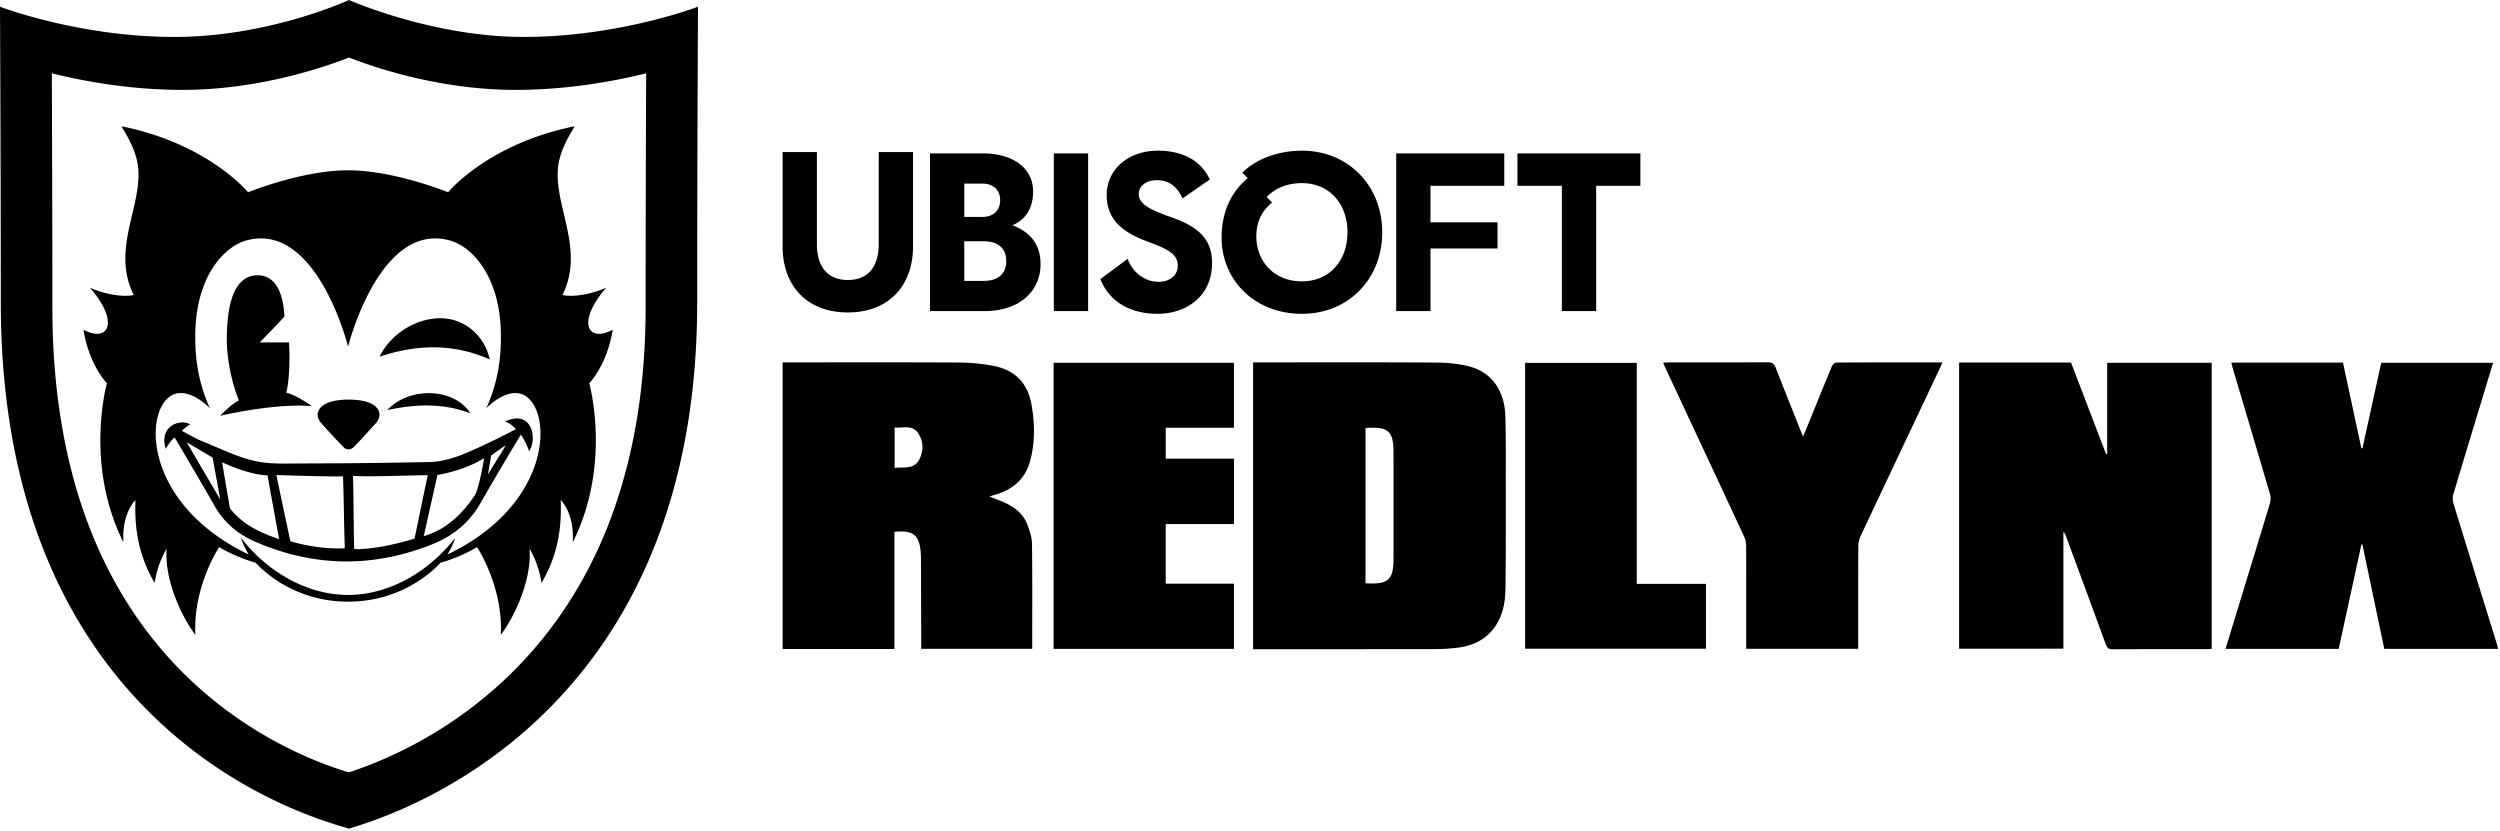 <svg width="695" height="231" xmlns="http://www.w3.org/2000/svg"><path d="M97.021 0s22.862 10.127 47.934 10.264l.68.002c26.501 0 48.406-8.398 48.406-8.398s-.223 43.18-.223 82.277c0 121.059-91.469 144.269-96.614 146.179l-.177.065-.189-.064C91.687 228.455.223 207.466.223 84.145.224 46.221.013 4.455.001 1.983L0 1.868s21.903 8.398 48.406 8.398l.68-.002C74.159 10.127 95.235.81 96.962.027zm0 15.997l-.196.085c-7.881 3.044-25.394 8.792-45.481 8.902h-.702c-14.254 0-27.146-2.349-36.233-4.603.06 14.393.142 38.329.151 61.229l.001 3.97c0 24.364 3.95 46.092 11.74 64.58 6.259 14.858 15.061 27.783 26.16 38.416 8.272 7.926 17.76 14.547 28.198 19.679a109.674 109.674 0 0015.822 6.328l.543.133.461-.168c3.345-1.112 8.821-3.105 15.494-6.487 10.485-5.316 20.023-12.08 28.351-20.105 11.177-10.771 20.04-23.738 26.343-38.538 7.835-18.397 11.806-39.876 11.806-63.838 0-24.063.09-49.973.154-65.199-9.088 2.254-21.981 4.603-36.233 4.603h-.703c-20.087-.11-37.599-5.858-45.481-8.902l-.195-.085zm478.727 84.791l9.729 25.436.318-.024v-25.334h29.062v79.522c-.513.028-.995.077-1.477.077-8.669.005-17.337-.021-26.006.033-1.137.007-1.602-.349-1.983-1.4-3.705-10.179-7.47-20.334-11.221-30.495a1.153 1.153 0 00-.546-.659v32.395H544.63v-79.551h31.118zm-176.634.008c3.222.022 6.551.3 9.635 1.158 6.075 1.694 9.548 6.793 9.744 13.783.161 5.728.111 11.462.114 17.194.005 10.086.031 20.173-.074 30.258-.024 2.287-.22 4.673-.906 6.834-1.903 5.996-6.231 9.292-12.451 10.047a53.038 53.038 0 01-6.274.38c-16.338.031-32.676.018-49.015.019h-1.524v-79.724h1.736c16.337 0 32.677-.059 49.015.051zm-132.241-.008c3.178.02 6.4.345 9.516.966 5.851 1.167 9.342 4.842 10.381 10.766.914 5.212 1.002 10.4-.371 15.556-1.328 4.993-4.683 7.937-9.515 9.388-.474.143-.948.282-1.836.545.857.342 1.407.571 1.964.779 3.697 1.383 7.134 3.137 8.617 7.119.627 1.685 1.249 3.497 1.271 5.259.123 9.694.059 19.39.059 29.194h-30.858c0-.643.002-1.278 0-1.913-.023-7.827-.043-15.655-.07-23.483-.001-.439-.034-.881-.066-1.32-.357-4.893-2.088-6.313-7.319-5.803v32.584h-31.079v-79.68h1.767c15.847 0 31.693-.051 47.539.043zm384.478.018l5.11 23.819.296.024 5.222-23.795h31.096c-1.148 3.796-2.276 7.525-3.406 11.254-2.568 8.473-5.158 16.94-7.672 25.429-.228.768-.146 1.735.094 2.517 3.979 12.986 8.008 25.959 12.023 38.934.128.415.225.84.373 1.4h-31.658c-2.04-9.726-4.066-19.389-6.094-29.052l-.256.005-6.322 29.052H618.7c1.596-5.228 3.164-10.375 4.737-15.522 2.54-8.308 5.099-16.611 7.594-24.933.234-.781.273-1.744.046-2.519-3.431-11.716-6.921-23.414-10.392-35.117-.138-.465-.232-.942-.367-1.496h31.033zm-308.315.057v18.039h-18.96v8.602h18.982v18.192h-18.99v16.558h18.969v18.133h-50.139v-79.524h50.138zm148.352-.154c1.271-.01 1.828.407 2.266 1.536 2.449 6.294 4.967 12.561 7.571 19.111.334-.763.582-1.291.801-1.831l3.571-8.782c1.192-2.927 2.39-5.851 3.602-8.769.205-.494.812-1.173 1.236-1.176 9.764-.066 19.529-.052 29.547-.052-.272.638-.46 1.123-.681 1.592-7.357 15.559-14.727 31.109-22.048 46.684-.424.903-.639 1.988-.645 2.99-.048 8.817-.028 17.635-.028 26.452v1.898h-31.13v-1.82c0-8.928.017-17.855-.026-26.782a6.603 6.603 0 00-.591-2.676c-7.211-15.503-14.463-30.988-21.703-46.478-.252-.539-.48-1.089-.785-1.785.675-.03 1.199-.073 1.723-.073 9.107-.004 18.214.029 27.32-.04zm-36.359.162v61.436h19.225v18.038H423.98v-79.474h31.049zM159.707 35.114c-.22.817-3.871 5.628-4.537 11.131-1.326 10.935 7.566 23.014 1.187 35.772 2.877.625 7.936-.125 12.189-2.043-8.422 9.673-5.093 15.426 1.793 11.674-1.584 9.922-6.529 14.892-6.529 14.892s6.337 22.346-4.573 44.22c.095-2.392.185-7.708-3.359-11.793.292 7.337-.625 15.134-5.342 23.086-.495-3.241-1.454-6.285-3.329-9.537.646 7.734-3.356 17.74-7.984 23.993.666-13.073-6.166-23.744-6.607-24.417-1.993 1.195-5.502 3.02-10.144 4.346-4.889 5.237-13.798 10.826-25.698 10.828h-.012c-11.901-.002-20.81-5.591-25.698-10.828-4.642-1.326-8.152-3.151-10.144-4.345-.441.672-7.272 11.343-6.607 24.416-4.627-6.253-8.63-16.259-7.984-23.993-1.876 3.252-2.835 6.296-3.33 9.537-4.717-7.952-5.634-15.749-5.342-23.086-3.544 4.085-3.454 9.401-3.359 11.793-10.909-21.874-4.572-44.22-4.572-44.22s-4.946-4.97-6.53-14.892c6.886 3.752 10.215-2.001 1.793-11.674 4.253 1.918 9.312 2.668 12.189 2.043-6.379-12.758 2.513-24.837 1.187-35.772-.666-5.503-4.317-10.314-4.537-11.131 24.14 4.878 35.14 18.344 35.14 18.344s14.885-6.113 27.8-6.113c12.916 0 27.8 6.113 27.8 6.113s11-13.466 35.139-18.344zm-34.788 31.693c-18.556-4.942-27.275 26.201-28.151 29.529l-.029-.108c-1.022-3.84-9.754-34.314-28.123-29.421-6.431 1.712-13.987 10.119-14.311 25.494-.13 6.094.426 13.187 4.044 21.189 0 0-4.715-5.007-9.16-4.113-8.434 1.697-10.625 25.233 12.572 40.609a61.325 61.325 0 007.404 4.179c-.46-.625-2.064-3.723-2.064-4.523 7.177 9.271 18.235 15.752 29.667 15.752 11.432 0 22.49-6.481 29.667-15.752 0 .8-1.605 3.898-2.065 4.523a61.34 61.34 0 007.405-4.179c23.196-15.376 21.005-38.912 12.571-40.609-4.445-.894-9.159 4.113-9.159 4.113 3.618-8.002 4.173-15.095 4.044-21.189-.325-15.375-7.881-23.782-14.312-25.494zm255.102 52.141c-.105.006-.208.056-.405.113v43.08c6.326.389 7.781-.908 7.784-6.842.004-9.8.005-19.6 0-29.399-.003-5.997-1.369-7.279-7.379-6.952zm-239.667-1.743c7.656-3.613 9.075 4.902 6.731 8.24-.502-1.687-1.512-3.516-2.295-4.589-.783 1.233-8.126 13.55-11.125 18.865-3.14 5.562-7.731 9.309-13.632 11.648-16.503 6.542-32.87 6.27-49.138-.796-4.815-2.089-8.601-5.302-11.227-9.92-3.589-6.31-7.311-12.545-11.096-19.02-1.1.76-1.973 2.315-2.493 3.148-2-6.435 4.173-8.475 6.784-6.779-1.107.598-1.68 1.171-2.306 1.781 1.975 1.017 3.691 2.063 5.527 2.812 4.821 1.966 9.567 4.353 14.588 5.521 4.315 1.005 8.968.731 13.471.722a1810.55 1810.55 0 0035.344-.395c2.427-.053 4.939-.641 7.224-1.413 5.595-1.888 16.086-7.393 16.68-7.706l.027-.014s-1.229-1.583-3.064-2.105zm-21.437 14.883c-7.194.119-16.036.496-20.79.213.236 6.887.123 13.608.354 20.363 7.222.148 16.764-2.933 16.764-2.933s2.537-12.252 3.672-17.643zm-42.075-.017c1.205 5.892 3.885 18.393 3.885 18.393s7.327 2.365 15.129 1.949c-.24-6.802-.249-12.967-.496-19.97-4.896.071-18.526-.372-18.526-.372zm-15.083-3.56c.776 4.798 2.168 12.82 2.168 12.82 3.952 4.971 9.155 6.965 13.698 8.569-.21-.785-3.247-17.756-3.247-17.756s-4.607.109-12.619-3.633zm72.817-1.151c-5.688 3.616-12.962 4.666-12.962 4.666s-2.569 11.437-3.808 17.006c7.747-2.171 12.222-8.428 14.296-11.485.764-1.419 1.921-6.531 2.474-10.187zm-82.666-4.403s6.411 10.968 9.33 15.92c-.67-3.603-2.137-11.662-2.137-11.662zm88.692.827a90.984 90.984 0 00-4.08 2.884s-.6 3.566-.854 5.239c1.428-2.479 3.423-5.499 4.934-8.123zm108.105-4.943v11.233c2.546-.283 5.378.461 6.806-2.243 1.265-2.398 1.283-5.084-.26-7.404-1.613-2.427-4.238-1.358-6.546-1.586zm-151.824-7.749c9.008 0 9.717 4.238 7.625 6.534-1.959 2.149-3.906 4.314-5.911 6.422-1.004 1.056-2.181 1.22-3.243.109-2.112-2.207-4.239-4.408-6.209-6.738-1.987-2.373-.781-6.327 7.738-6.327zM71.474 76.535c7.291-.114 7.436 9.928 7.61 11.408.02.172-6.869 7.244-6.869 7.244h8.128c.313 5.285.058 10.415-.738 14.022 2.658.481 7.132 3.729 7.132 3.729s-8.235-1.191-25.569 2.66c0 0 3.214-3.354 5.231-4.271-2.377-6.192-3.681-13.092-3.28-19.843.21-3.534.761-14.831 8.355-14.949zm36.197 37.461c6.163-6.636 18.671-6.153 23.088.9-7.655-2.899-15.201-2.567-23.088-.9zm-2.137-14.836c3.321-6.903 11.398-11.401 18.505-10.593 5.837.666 10.808 5.2 12.106 11.343-10.057-4.422-20.125-4.257-30.611-.75zm216.429-57.27c6.711 0 11.916 2.693 14.362 8.017l-7.589 5.261c-1.442-3.257-3.701-5.073-7.15-5.073-2.885 0-5.018 1.566-5.018 3.821 0 2.568 2.384 4.134 8.969 6.451 7.526 2.631 11.415 6.014 11.415 12.779 0 9.082-6.962 14.092-15.178 14.092-7.588 0-13.421-3.381-15.868-9.646l7.589-5.637c1.38 3.946 4.955 6.389 8.53 6.389 3.136 0 5.394-1.692 5.394-4.51 0-2.631-1.693-4.259-7.965-6.514-6.774-2.442-11.792-5.825-11.792-13.091 0-7.016 5.833-12.339 14.301-12.339zm39.968 0c13.046 0 22.328 9.896 22.328 22.674 0 12.903-9.282 22.674-22.328 22.674-13.359 0-22.328-9.583-22.328-21.171 0-7.516 2.948-12.965 7.275-16.536l-1.505-1.504c3.324-3.444 9.407-6.137 16.558-6.137zm-134.829.376v25.555c0 6.389 3.009 10.022 8.591 10.022 5.582 0 8.593-3.633 8.593-10.022V42.266h9.533v26.307c0 10.46-6.397 18.289-18.126 18.289-11.727 0-18.126-7.829-18.126-18.289V42.266h9.535zm75.396.375v43.846h-9.533V42.641h9.533zm153.53 0v9.019h-12.293v34.826h-9.534V51.66h-12.355v-9.019h34.182zm-37.841 0v9.019h-20.509v10.149h18.629v7.265h-18.629v17.412h-9.533V42.641h30.042zm-145.034 0c8.467 0 14.049 4.071 14.049 10.586 0 4.948-2.321 7.955-5.77 9.395 4.64 1.754 7.839 4.948 7.839 10.836 0 7.579-5.958 13.028-15.553 13.028h-15.179V42.641h14.614zm88.778 8.268c-4.453 0-7.778 1.692-9.785 3.884l1.506 1.503c-2.321 1.941-4.39 4.635-4.39 9.458 0 6.64 4.703 12.465 12.669 12.465 7.652 0 12.67-5.763 12.67-13.655 0-7.892-5.018-13.655-12.67-13.655zm-88.59 16.16h-5.269v11.025h5.269c4.077 0 6.397-1.88 6.397-5.513s-2.32-5.512-6.397-5.512zm-.251-16.035h-5.018v9.271h5.018c2.947 0 4.955-1.692 4.955-4.635 0-2.944-2.008-4.636-4.955-4.636z" fill-rule="evenodd"/></svg>
